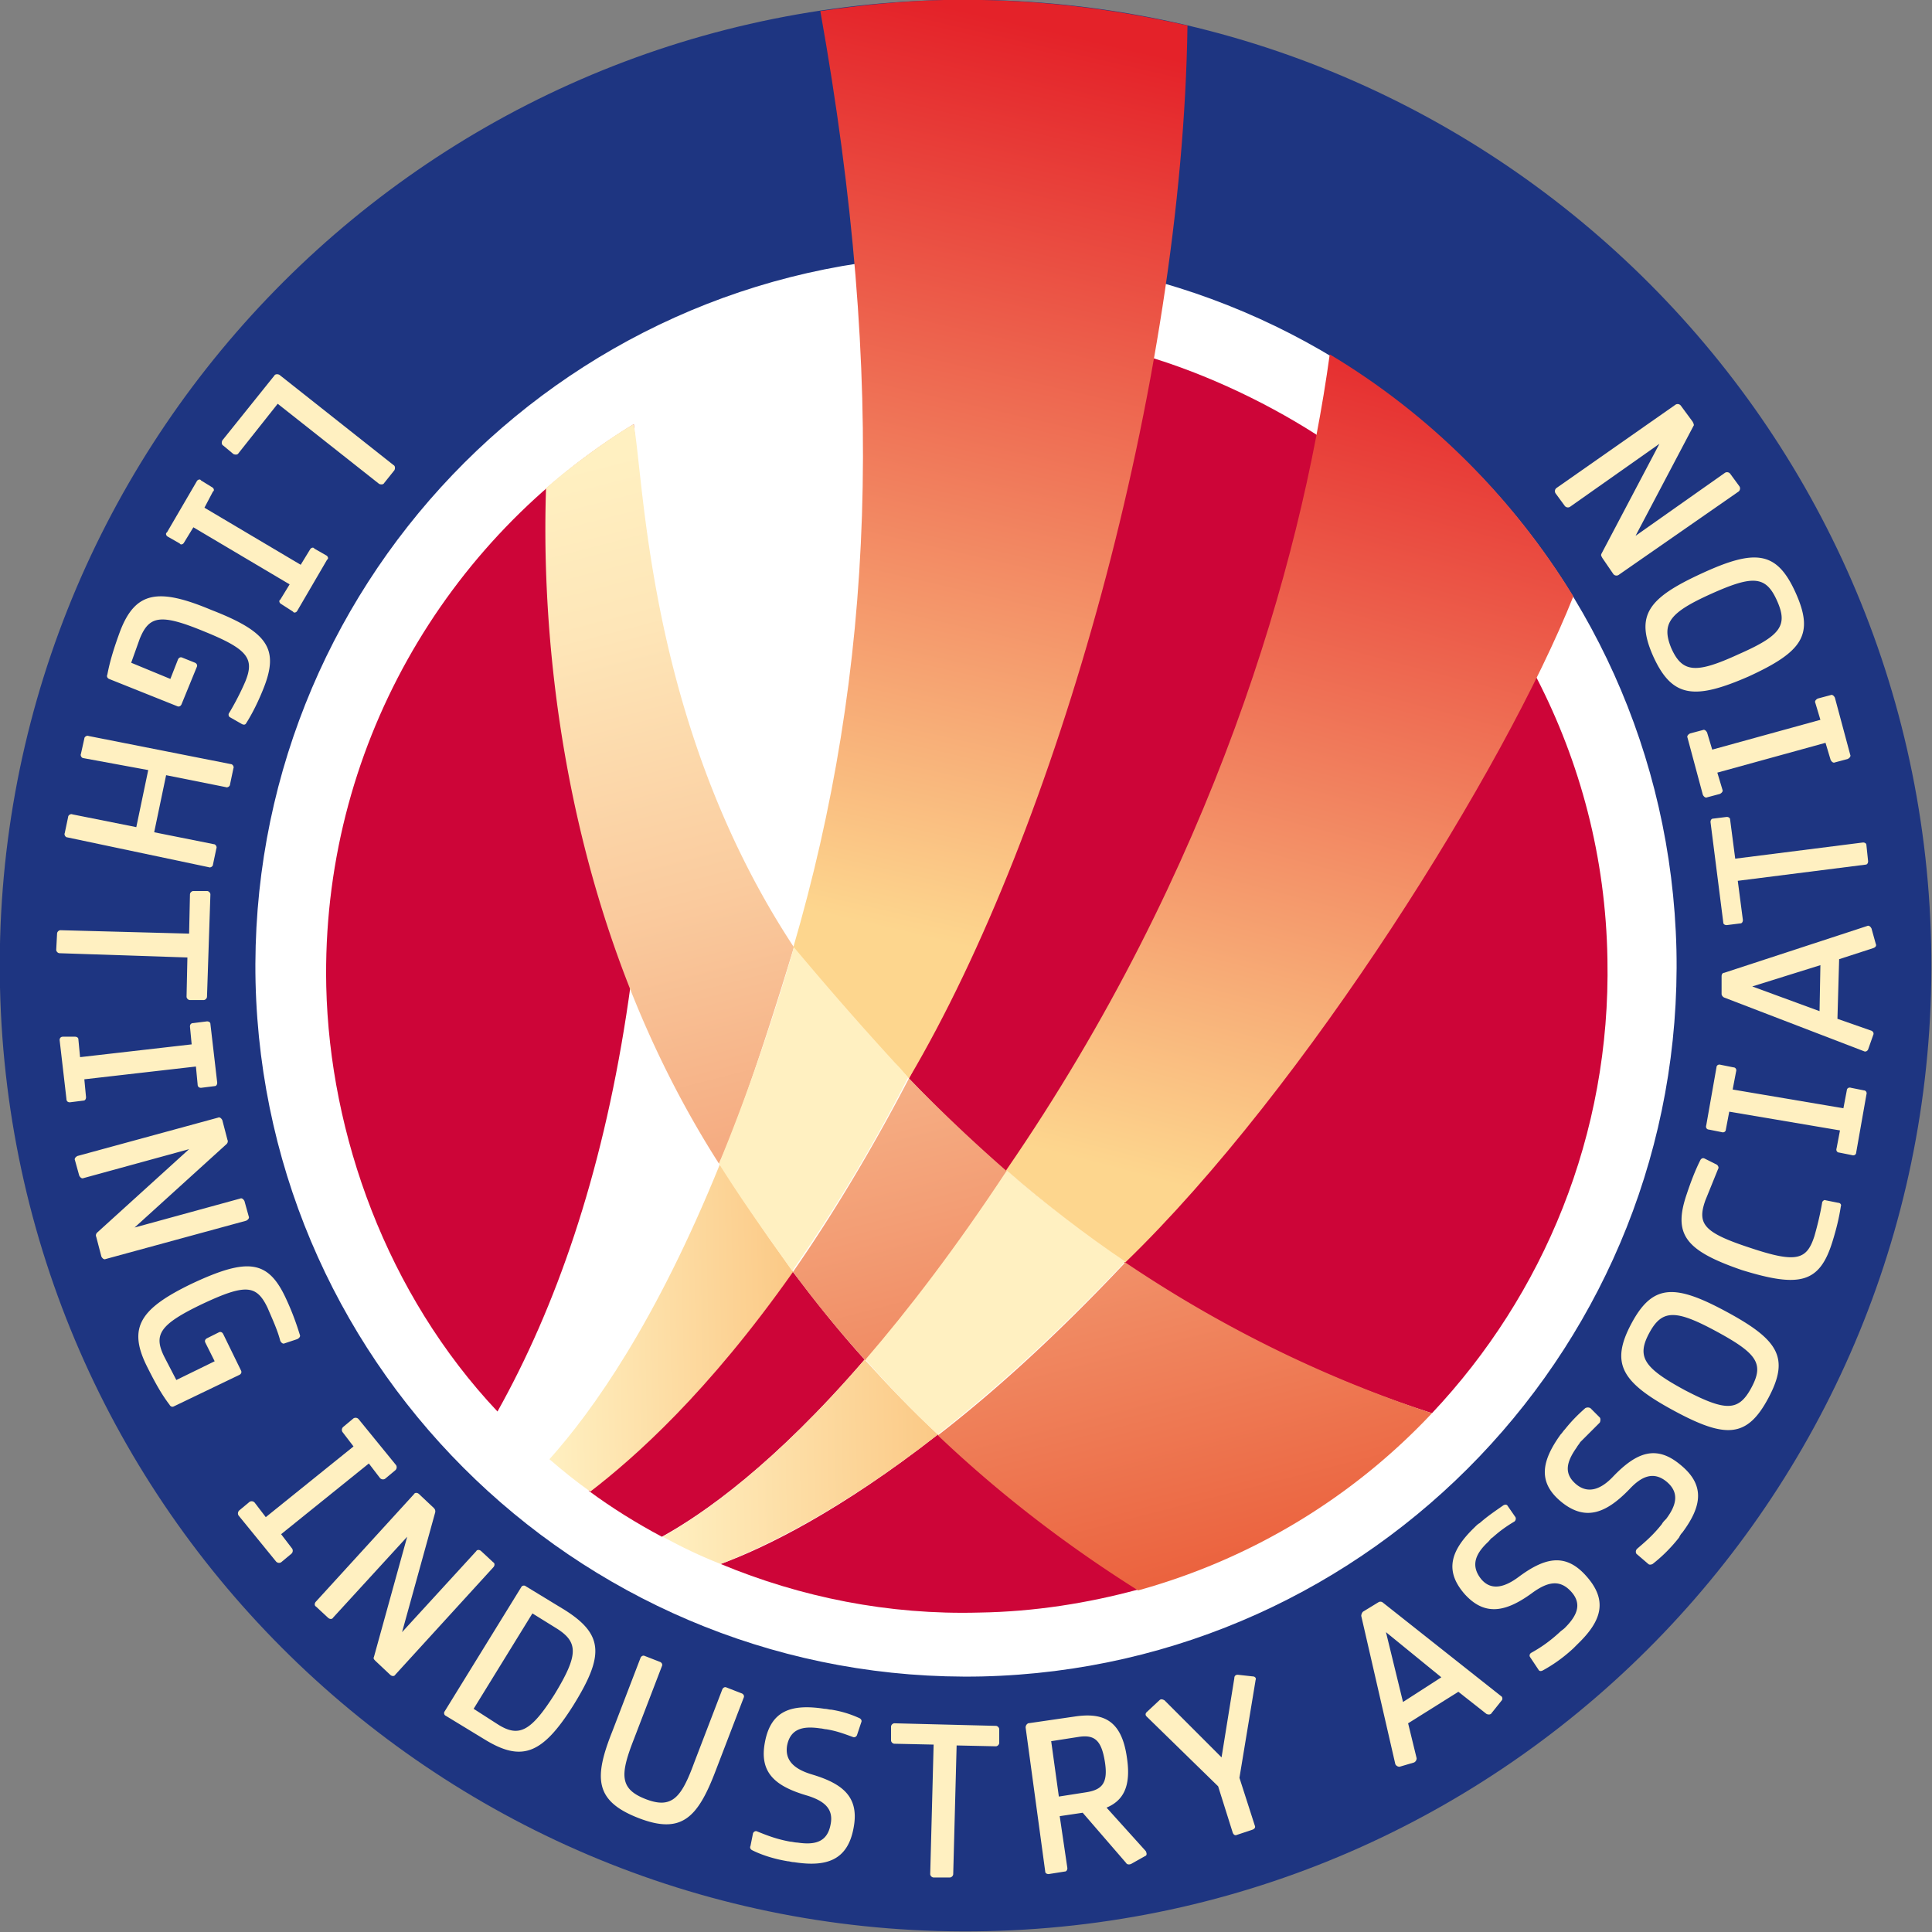 <svg xmlns="http://www.w3.org/2000/svg" viewBox="0 0 226.8 226.8"><rect x="0" y="0" width="226.8" height="226.8" fill="#808080" stroke="none"/><path d="M200.3 112.5c0 48-38.9 86.9-86.9 86.9s-86.9-38.9-86.9-86.9 38.9-86.9 86.9-86.9 86.9 38.9 86.9 86.9z" fill="#fff"/><path d="M110.8 0C48.2 1.4-1.4 53.3 0 115.9s53.3 112.2 115.9 110.8 112.2-53.3 110.8-115.9S173.4-1.4 110.8 0zm4.5 196.8c-46 1-84.2-35.5-85.3-81.5C29 69.2 65.5 31 111.5 30c46.1-1 84.2 35.4 85.3 81.5 1 46-35.5 84.2-81.5 85.3z" fill="#1e3581"/><path d="M74.4 49.8c-22.1 13.5-36.7 38.2-36.1 66 .4 17.4 7.1 36.1 20.1 49.9 13.7-24.5 21.3-61.1 16-115.9zm27.1 109.8c-2.9-3.2-5.7-6.7-8.5-10.4-9.9 14.2-18.6 21.9-23.9 25.8 2.7 2 5.6 3.8 8.6 5.4 4.9-2.7 13.2-8.5 23.8-20.8zm-16.9 24c9.4 3.9 19.7 6 30.4 5.7 6.4-.1 12.7-1.1 18.6-2.7-7.3-4.6-15.4-10.5-23.5-18.2-11.5 9-20.3 13.3-25.5 15.2zm95.8-104C174 69.2 161 56.6 154.5 51c-6.4-4.1-14.2-7.7-21.7-9.7-2.4 17.8-7.8 46-19.7 72.1-2.1 4.7-4.3 9.1-6.4 13.2 3.8 4 7.6 7.6 11.4 10.9 5.2 4.4 8.9 7.4 14 10.8 13.2 8.9 25.7 14.3 36 17.6 13.1-13.9 21-32.7 20.6-53.3-.2-12-3.2-23.1-8.3-33z" fill="#cd0538"/><linearGradient id="A" gradientUnits="userSpaceOnUse" x1="93.222" y1="155.456" x2="64.13" y2="156.073"><stop offset="0" stop-color="#fbc986"/><stop offset="1" stop-color="#fff0c1"/></linearGradient><path d="M93.1 149.3l-2.7-3.8c-2.1-3-4-6-5.9-8.8-7.5 18.5-14.9 28.9-20 34.6 1.5 1.3 3.1 2.6 4.8 3.8 5.2-4 13.8-11.6 23.8-25.8z" fill="url(#A)"/><linearGradient id="B" gradientUnits="userSpaceOnUse" x1="110.16" y1="171.267" x2="77.628" y2="171.956"><stop offset="0" stop-color="#fbc986"/><stop offset="1" stop-color="#fff0c1"/></linearGradient><path d="M101.5 159.6c-10.6 12.3-18.9 18.1-23.7 20.8 2.2 1.2 4.5 2.3 6.8 3.2 5.1-2 14-6.2 25.5-15.2-2.9-2.7-5.7-5.6-8.6-8.8z" fill="url(#B)"/><linearGradient id="C" gradientUnits="userSpaceOnUse" x1="141.821" y1="140.172" x2="168.954" y2="37.223"><stop offset="0" stop-color="#fdd68e"/><stop offset="1" stop-color="#e42229"/></linearGradient><path d="M156.1 41.6c-3.4 24.7-13.7 60.5-38 95.8 5.2 4.4 8.9 7.4 14 10.8 21.2-20.5 44.6-58.1 52.6-78.2-7.1-11.6-16.9-21.4-28.6-28.4z" fill="url(#C)"/><linearGradient id="D" gradientUnits="userSpaceOnUse" x1="96.468" y1="47.289" x2="133.94" y2="192.808"><stop offset="0" stop-color="#fff0c1"/><stop offset=".129" stop-color="#fee6b8"/><stop offset=".348" stop-color="#facb9e"/><stop offset=".633" stop-color="#f39e75"/><stop offset=".967" stop-color="#eb613d"/><stop offset="1" stop-color="#ea5b37"/></linearGradient><path d="M74.4 49.8c-1.2.6-6.2 3.9-10.3 7.5-.3 9.3-.8 46.3 20.3 79.3 3.3-7 8.7-25.1 8.8-25.4-17-25.8-17.5-53.9-18.8-61.4zm32.3 76.8c-4.7 9-9.3 16.5-13.6 22.7 2.7 3.7 5.6 7.2 8.5 10.4 5-5.8 10.6-13.1 16.6-22.2a193.91 193.91 0 0 1-11.5-10.9zm25.4 21.6c-8.1 8.6-15.4 15.2-22 20.3 8.1 7.7 16.2 13.6 23.5 18.2 13.4-3.7 25.3-11 34.5-20.8-10.3-3.4-22.8-8.8-36-17.7z" fill="url(#D)"/><path d="M110.1 168.4c6.5-5.1 13.9-11.7 22-20.3-4.6-3.1-9.3-6.7-13.9-10.7-6 9.1-11.6 16.4-16.6 22.2 2.8 3.2 5.6 6.1 8.5 8.8z" fill="#fff0c1"/><linearGradient id="E" gradientUnits="userSpaceOnUse" x1="96.356" y1="107.302" x2="120.479" y2="2.856"><stop offset="0" stop-color="#fdd68e"/><stop offset="1" stop-color="#e42229"/></linearGradient><path d="M110.8 0c-4.9.1-9.7.6-14.5 1.3 7.8 43.7 6.3 77.5-3.2 110 4.1 5 6.6 7.7 11.7 13.3.6.7 1.3 1.3 1.9 2C124 97.3 138.8 45.2 139.4 3c-9.2-2.1-18.7-3.2-28.6-3z" fill="url(#E)"/><g fill="#fff0c1"><path d="M105.1 124.8c-4.4-4.8-8.3-9.3-11.9-13.6-.1.2-.1.4-.2.7-2.8 9.5-5.7 17.7-8.6 24.7 1.8 2.9 3.8 5.8 5.9 8.8l2.7 3.8c4.3-6.2 9-13.7 13.6-22.7-.4-.5-.9-1.1-1.5-1.7zM46.2 54.6c.2.1.2.4.1.6l-1.2 1.5c-.1.2-.4.2-.6.1l-11.9-9.4-4.6 5.8c-.1.2-.4.2-.6.1l-1.2-1c-.2-.1-.2-.4-.1-.6l6.1-7.6c.1-.2.4-.2.6-.1l13.4 10.6zm-21.3 2.6c.2.1.3.4.1.5l-1 1.9 11.3 6.7 1.1-1.8c.1-.2.4-.3.5-.1l1.4.8c.2.1.3.4.1.5l-3.5 6c-.1.2-.4.3-.5.1l-1.4-.9c-.2-.1-.3-.4-.1-.5l1.1-1.8-11.3-6.7-1.1 1.8c-.1.2-.4.3-.5.1l-1.4-.8c-.2-.1-.3-.4-.1-.5l3.5-6c.1-.2.4-.3.5-.1l1.3.8zm6 23.7c-.6 1.5-1.3 2.9-2 4-.1.2-.3.2-.5.1l-1.4-.8c-.2-.1-.2-.4-.1-.5.6-1 1.3-2.3 1.9-3.7 1.1-2.7.3-3.8-4.9-5.9-5.1-2.1-6.4-1.8-7.5.9l-1 2.8 4.6 1.9.9-2.3c.1-.2.3-.3.5-.2l1.5.6c.2.1.3.3.2.5l-1.8 4.4c-.1.2-.3.3-.5.2l-8-3.2c-.2-.1-.3-.3-.2-.5.3-1.6.8-3.2 1.5-5.1 1.8-4.7 4.5-5.1 10.7-2.5 6.7 2.6 8 4.6 6.1 9.3zm-3.8 8.8c.2 0 .4.3.3.5l-.4 1.9c0 .2-.3.4-.5.3l-7-1.4-1.4 6.7 7 1.4c.2 0 .4.3.3.5l-.4 1.9c0 .2-.3.4-.5.3L7.9 98.3c-.2 0-.4-.3-.3-.5l.4-1.9c0-.2.3-.4.5-.3l7.5 1.5 1.4-6.7L9.8 89c-.2 0-.4-.3-.3-.5l.4-1.8c0-.2.3-.4.5-.3l16.7 3.3zm-4.9 19.9l.1-4.6c0-.2.2-.4.4-.4h1.6c.2 0 .4.2.4.4l-.4 12c0 .2-.2.4-.4.4h-1.6c-.2 0-.4-.2-.4-.4l.1-4.6-15-.5c-.2 0-.4-.2-.4-.4l.1-1.9c0-.2.2-.4.4-.4l15.1.4zM8.8 121.7c.2 0 .4.1.4.3l.2 2.1 13.1-1.5-.2-2.1c0-.2.1-.4.4-.4l1.6-.2c.2 0 .4.1.4.3l.8 6.9c0 .2-.1.4-.3.4l-1.6.2c-.2 0-.4-.1-.4-.4l-.2-2.1-13.1 1.5.2 2.1c0 .2-.1.4-.3.4l-1.6.2c-.2 0-.4-.1-.4-.4l-.8-6.9c0-.2.1-.4.4-.4h1.4zm16.8 9.5c.2-.1.4.1.5.3l.6 2.3c.1.2 0 .4-.1.5l-10.8 9.8 12.4-3.4c.2-.1.4.1.5.3l.5 1.8c.1.2-.1.4-.3.5l-16.5 4.5c-.2.1-.4-.1-.5-.3l-.6-2.3c-.1-.2 0-.4.1-.5l10.8-9.8-12.4 3.4c-.2.1-.4-.1-.5-.3l-.5-1.8c-.1-.2.1-.4.3-.5l16.5-4.5zm8 21.3c.7 1.5 1.2 2.9 1.6 4.2.1.2-.1.4-.3.5l-1.5.5c-.2.1-.4-.1-.5-.3-.3-1.2-.9-2.5-1.5-3.9-1.3-2.7-2.6-2.8-7.7-.4-5 2.4-5.7 3.6-4.4 6.2l1.4 2.7 4.5-2.2-1.1-2.2c-.1-.2 0-.4.2-.5l1.4-.7c.2-.1.4 0 .5.2l2.1 4.3c.1.2 0 .4-.2.5l-7.7 3.7c-.2.1-.4 0-.5-.2-1-1.3-1.8-2.8-2.7-4.6-2.2-4.5-.7-6.7 5.3-9.6 6.6-3.1 9-2.8 11.1 1.8zm-4.3 23.8a.47.47 0 0 1 .6.1l1.3 1.7 10.3-8.3-1.3-1.7a.47.47 0 0 1 .1-.6l1.2-1a.47.47 0 0 1 .6.1l4.4 5.4a.47.47 0 0 1-.1.6l-1.2 1a.47.47 0 0 1-.6-.1l-1.3-1.7-10.3 8.3 1.3 1.7a.47.47 0 0 1-.1.6l-1.2 1a.47.47 0 0 1-.6-.1l-4.4-5.4a.47.47 0 0 1 .1-.6l1.2-1zm19.3-.9c.1-.2.4-.2.6 0l1.7 1.6c.2.2.2.3.2.5l-3.9 14.1 8.7-9.5c.1-.2.4-.2.6 0l1.4 1.3c.2.1.2.4 0 .6l-11.5 12.6c-.1.2-.4.2-.6 0l-1.7-1.6c-.2-.2-.3-.3-.2-.5l3.9-14.1-8.7 9.5c-.1.2-.4.2-.6 0l-1.4-1.3c-.2-.1-.2-.4 0-.6l11.5-12.6zm12.6 10.9c.1-.2.4-.2.5-.1l4.6 2.8c4.6 2.9 4.6 5.4 1 11.2-3.6 5.7-6 6.7-10.4 4l-4.6-2.8c-.2-.1-.2-.4-.1-.5l9-14.6zm-2.8 16.1c2.5 1.6 3.9.9 6.7-3.5 2.8-4.6 2.8-6.1.3-7.7l-2.9-1.8-6.9 11.2 2.8 1.8zm16.8-7.8c.1-.2.3-.3.5-.2l1.8.7c.2.1.3.3.2.5l-3.3 8.6c-1.6 4.1-1.7 5.8 1.4 7s4.2-.2 5.7-4.3l3.3-8.6c.1-.2.3-.3.5-.2l1.8.7c.2.1.3.3.2.5l-3.3 8.6c-2.1 5.5-4 7.5-9.1 5.5s-5.2-4.7-3-10.2l3.3-8.6zm13.2 20.6c.1-.2.3-.3.5-.2 1 .4 2.2.9 3.9 1.2.2 0 .5.1.8.1 2 .3 3.5 0 3.9-2.1.4-1.9-.8-2.8-2.7-3.4-3.8-1.1-5.7-2.7-5-6.3.7-3.7 3.1-4.5 7-3.9.3 0 .5.1.8.1 1.2.2 2.2.5 3.3 1 .2.1.3.3.2.5l-.5 1.5c-.1.2-.3.3-.5.2-1.1-.4-1.9-.7-3.1-.9-.2 0-.5-.1-.7-.1-2-.3-3.5 0-3.9 2-.3 1.8.9 2.8 2.9 3.4 3.7 1.1 5.6 2.7 4.9 6.3-.7 3.8-3.2 4.6-7 4-.3 0-.5-.1-.7-.1-1.8-.3-3.2-.8-4.2-1.3-.2-.1-.3-.3-.2-.5l.3-1.5zm21.2-10.4l-4.6-.1c-.2 0-.4-.2-.4-.4v-1.6c0-.2.2-.4.4-.4l11.9.3c.2 0 .4.2.4.4v1.6c0 .2-.2.4-.4.4l-4.6-.1-.4 15.1c0 .2-.2.4-.4.4h-1.9c-.2 0-.4-.2-.4-.4l.4-15.2zm10.8-2a.55.55 0 0 1 .3-.5l5.5-.8c3.4-.5 5.5.5 6.1 4.9.5 3.4-.5 5-2.4 5.8l4.6 5.1c.1.2.2.5-.1.6l-1.6.9c-.2.1-.5.1-.6-.1l-5.1-5.9-2.7.4.9 6.1c0 .2-.1.4-.3.4l-1.9.3c-.2 0-.4-.1-.4-.3l-2.3-16.9zm7.1 7.6c1.9-.3 2.6-1.1 2.2-3.6s-1.2-3.2-3.1-2.9l-3.2.5.9 6.5 3.2-.5z"/><path d="M143 209.7l-8.4-8.2c-.2-.2-.1-.4 0-.5l1.5-1.4c.2-.2.4-.1.6 0l6.7 6.7 1.5-9.3c0-.3.2-.4.4-.4l1.8.2c.2 0 .4.2.3.4l-1.9 11.5 1.8 5.6c.1.2 0 .4-.3.5l-1.8.6c-.2.1-.4 0-.5-.3l-1.7-5.4zm16.8-20c0-.2.1-.4.2-.5l1.8-1.1a.45.45 0 0 1 .5 0l13.9 11c.2.1.2.4.1.5l-1.2 1.5c-.1.2-.4.2-.6.1l-3.3-2.6-5.9 3.7 1 4.1a.55.55 0 0 1-.3.5l-1.7.5a.55.55 0 0 1-.5-.3l-4-17.4zm9.4 7.2l-6.5-5.3 2 8.2 4.5-2.9zm10.4-2.4c-.1-.2 0-.4.2-.5.9-.5 2-1.2 3.3-2.4.2-.2.4-.3.6-.5 1.4-1.4 2.1-2.8.7-4.3-1.3-1.4-2.7-1.1-4.4.1-3.1 2.3-5.6 2.9-8 .3-2.5-2.8-1.7-5.2 1.1-7.9.2-.2.4-.4.6-.5.9-.8 1.8-1.4 2.8-2.1.2-.1.4-.1.5.1l.9 1.3c.1.2 0 .4-.1.5-1 .6-1.7 1.1-2.6 1.9-.2.1-.3.3-.5.5-1.5 1.4-2.1 2.8-.8 4.4 1.2 1.4 2.8.9 4.4-.3 3.1-2.3 5.5-2.8 7.9-.1 2.6 2.9 1.8 5.3-1 8l-.5.5c-1.3 1.2-2.5 2-3.6 2.6-.2.1-.4.1-.5-.1l-1-1.5zm12.5-12.1a.47.47 0 0 1 .1-.6c.8-.7 1.8-1.5 2.9-2.9.1-.2.3-.4.5-.6 1.2-1.6 1.6-3.1 0-4.4-1.5-1.2-2.9-.6-4.3.9-2.7 2.8-5.1 3.8-7.9 1.6-2.9-2.3-2.5-4.8-.2-8 .2-.2.3-.4.5-.6.8-1 1.5-1.7 2.4-2.5.2-.1.4-.1.6 0l1.1 1.1c.1.1.1.4 0 .6l-2.3 2.3c-.1.2-.3.4-.4.6-1.2 1.7-1.6 3.1 0 4.4 1.4 1.1 2.9.5 4.3-1 2.7-2.8 5-3.7 7.8-1.4 3 2.4 2.6 4.9.3 8-.2.2-.3.4-.4.6-1.1 1.4-2.2 2.4-3.1 3.1-.2.1-.4.1-.5 0l-1.4-1.2zm-.6-27c2.5-4.7 5.1-4.7 11.2-1.4s7.4 5.4 4.9 10.1-5 4.8-11.1 1.5-7.5-5.5-5-10.2zm14.1 7.5c1.5-2.8.7-4-4.1-6.6s-6.4-2.6-7.9.2-.6 4.1 4.2 6.7c4.8 2.5 6.3 2.5 7.8-.3zm-7.6-22.7c.5-1.5 1-2.8 1.6-4 .1-.2.3-.3.5-.2l1.4.7c.2.1.3.4.2.5l-1.5 3.7c-1 2.8-.2 3.8 5.3 5.6 5.4 1.8 6.6 1.4 7.5-1.4.4-1.4.7-2.7.9-3.9 0-.2.3-.4.4-.3l1.5.3c.2 0 .4.2.3.4-.2 1.3-.5 2.6-1 4.2-1.5 4.8-3.8 5.4-10.6 3.3-6.7-2.3-8.1-4.2-6.5-8.9zm17.9-4.9c-.2 0-.4-.2-.3-.5l.4-2.1-13-2.2-.4 2.1c0 .2-.2.4-.5.3l-1.5-.3c-.2 0-.4-.2-.3-.5l1.2-6.8c0-.2.2-.4.5-.3l1.5.3c.2 0 .4.2.3.5l-.4 2.1 13 2.2.4-2.1c0-.2.2-.4.5-.3l1.5.3c.2 0 .4.2.3.5l-1.2 6.8c0 .2-.2.4-.5.3l-1.5-.3zm-13.5-18.2c-.2-.1-.3-.3-.3-.4v-2.1c0-.2.1-.4.3-.4l16.8-5.5c.2-.1.4.1.5.3l.5 1.8c.1.2 0 .4-.3.5l-4 1.3-.2 7 4 1.4c.2.1.3.3.2.5l-.6 1.7c-.1.2-.3.3-.5.2l-16.4-6.3zm11.3-3.8l-8 2.5 7.9 2.9.1-5.4zm-9.7-9.9l.6 4.6c0 .2-.1.4-.3.4l-1.6.2c-.2 0-.4-.1-.4-.3l-1.5-11.8c0-.2.1-.4.3-.4l1.6-.2c.2 0 .4.1.4.3l.6 4.6 15-1.9c.2 0 .4.1.4.3l.2 1.9c0 .2-.1.4-.3.4l-15 1.9zm11.4-13.9c-.2.1-.4-.1-.5-.3l-.6-2-12.7 3.5.6 2c.1.2-.1.4-.3.5l-1.5.4c-.2.1-.4-.1-.5-.3l-1.8-6.7c-.1-.2.1-.4.3-.5l1.5-.4c.2-.1.4.1.5.3l.6 2 12.7-3.5-.6-2c-.1-.2.1-.4.3-.5l1.5-.4c.2-.1.4.1.5.3l1.8 6.7c.1.2-.1.4-.3.5l-1.5.4zm-21.3-12.4c-2.2-4.9-.6-6.9 5.7-9.8s8.8-2.6 11 2.3.8 6.9-5.5 9.8c-6.4 2.8-9 2.5-11.2-2.3zm14.5-6.6c-1.3-2.9-2.8-3-7.7-.8s-5.9 3.5-4.7 6.4c1.3 2.9 2.9 3 7.9.7 5-2.2 5.8-3.4 4.5-6.3zm-18.6-3a.47.47 0 0 1-.6-.1l-1.3-1.9c-.1-.2-.2-.3-.1-.5l6.8-12.9-10.5 7.4a.47.47 0 0 1-.6-.1l-1.1-1.5a.47.47 0 0 1 .1-.6l14-9.8a.47.47 0 0 1 .6.1l1.4 1.9c.1.2.2.4.1.5L192 62.9l10.5-7.4a.47.47 0 0 1 .6.1l1.1 1.5a.47.47 0 0 1-.1.6L190 67.5z"/></g></svg>
